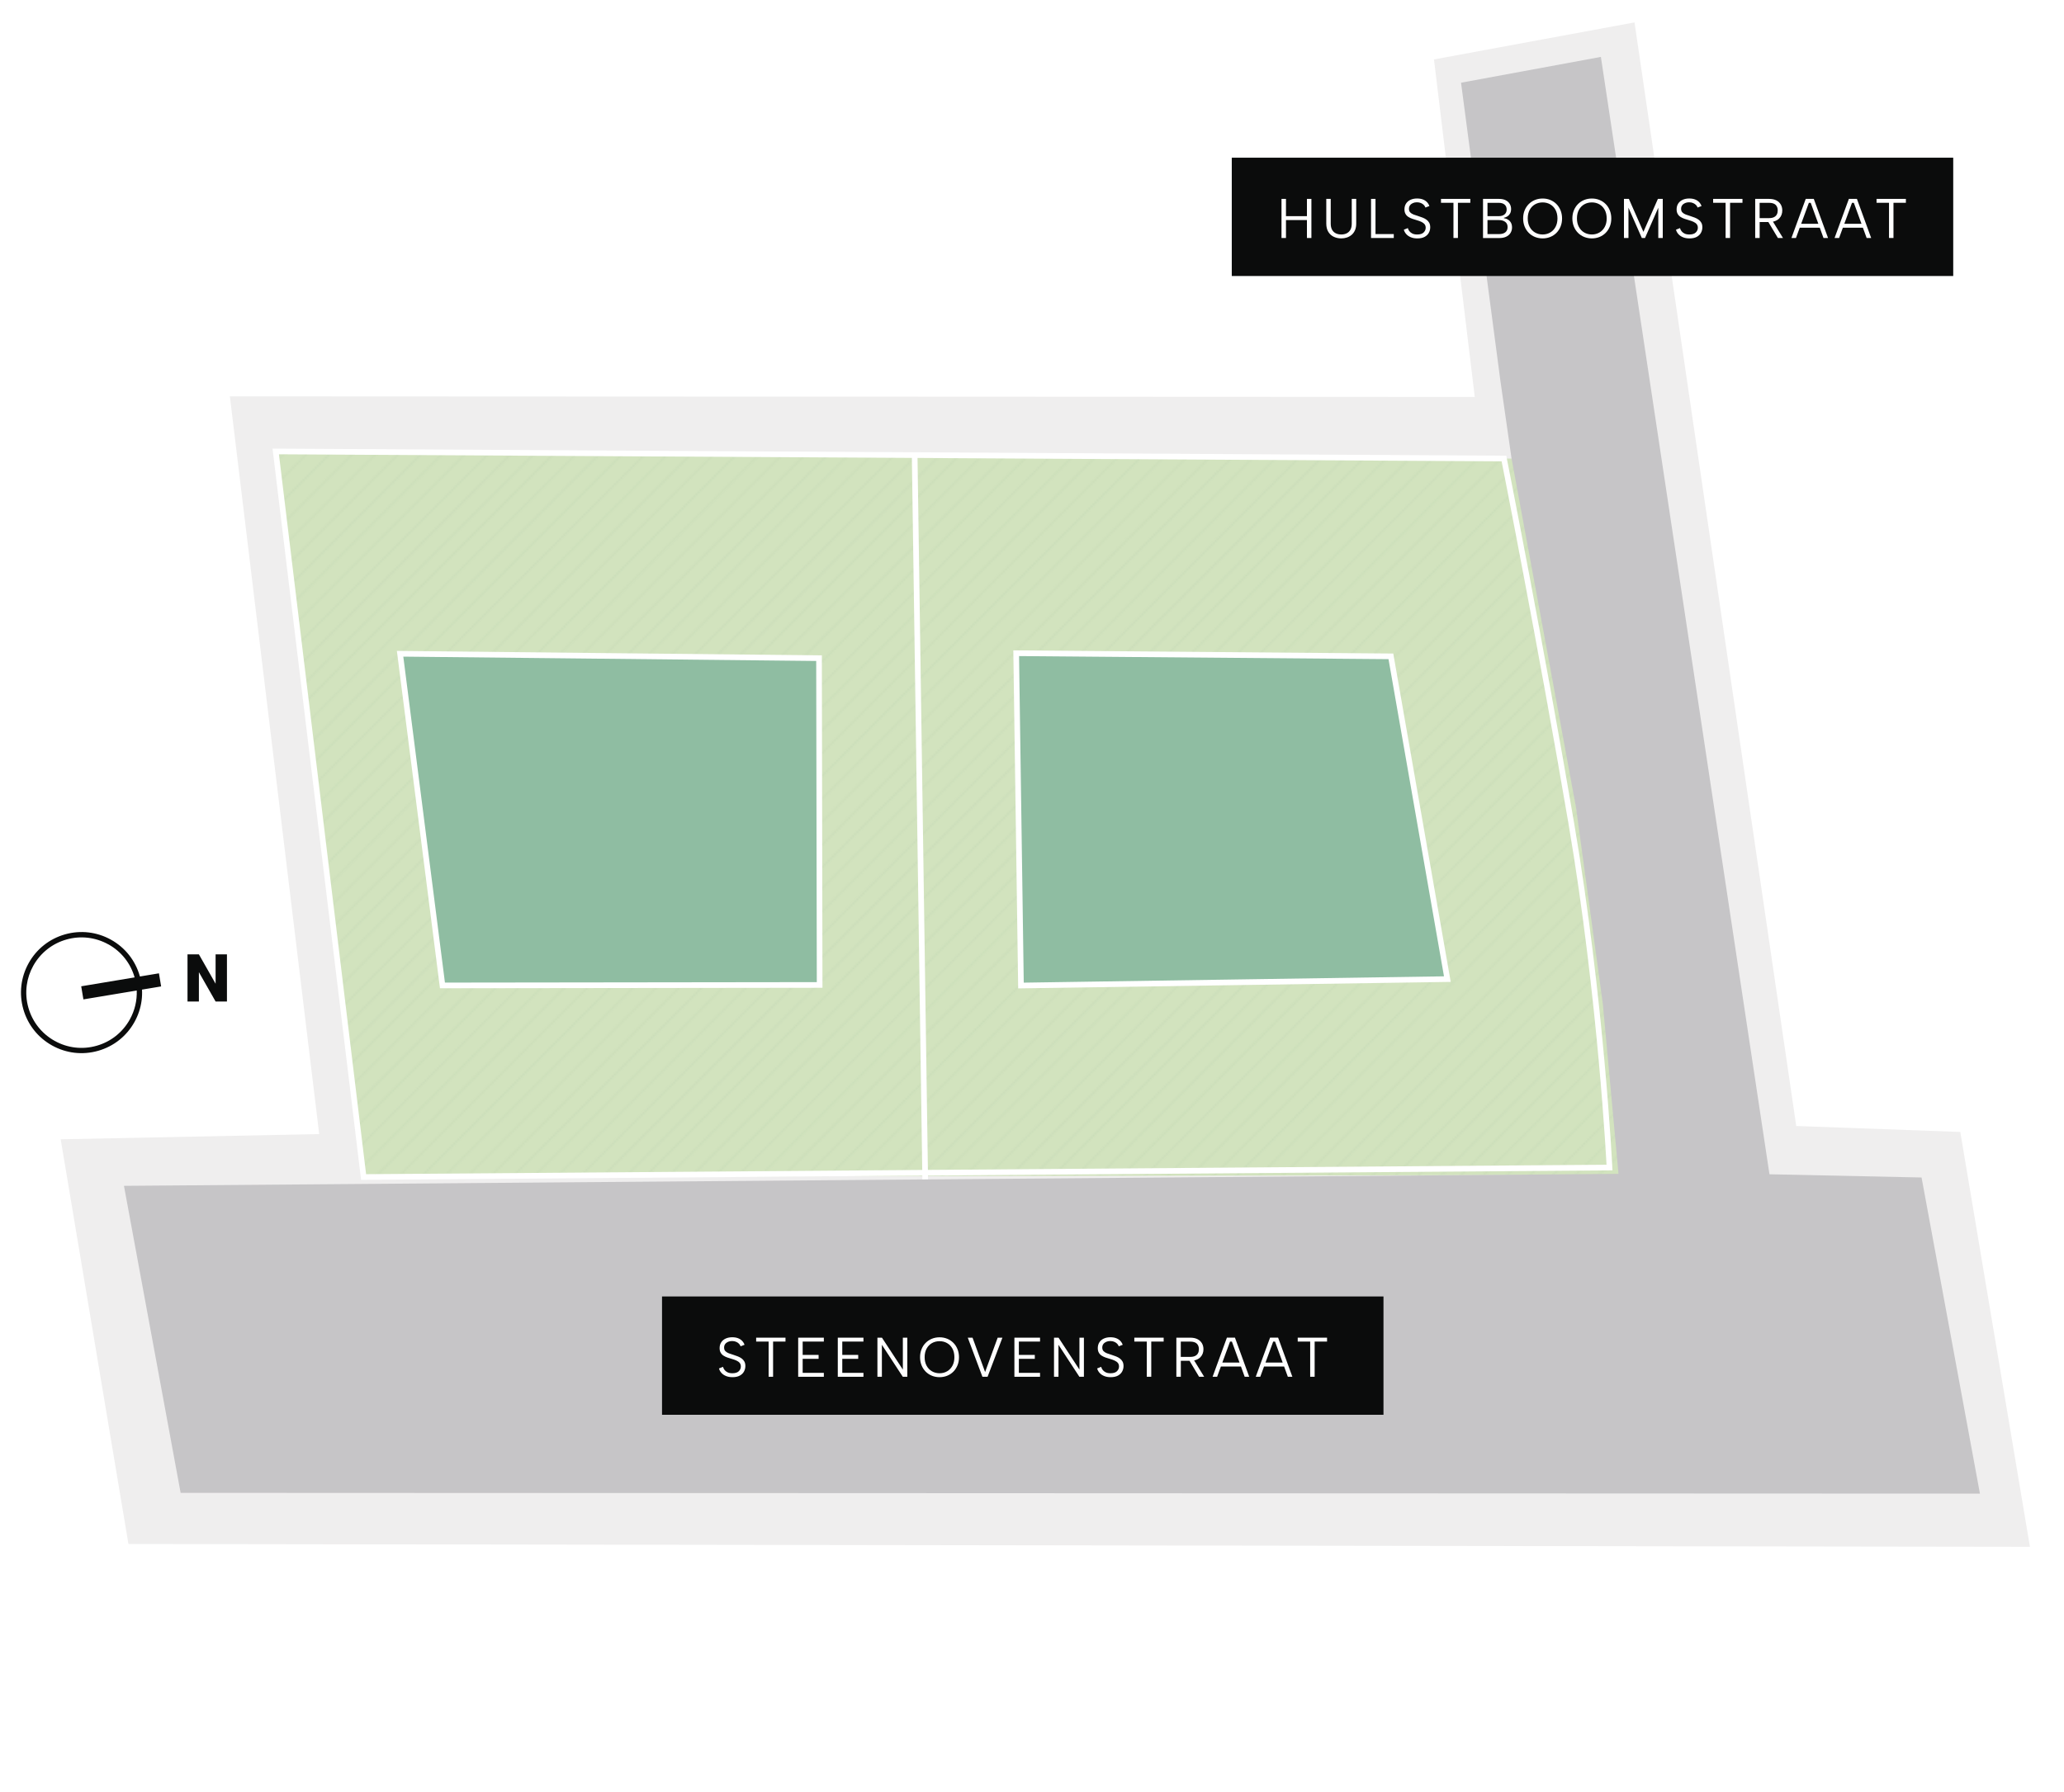 <?xml version="1.0" encoding="UTF-8"?>
<svg xmlns="http://www.w3.org/2000/svg" xmlns:xlink="http://www.w3.org/1999/xlink" viewBox="0 0 1094.81 950.81">
  <defs>
    <pattern id="White_Grass" data-name="White Grass" x="0" y="0" width="200" height="200" patternTransform="translate(1399.53 -3383.38) rotate(-10.46) scale(.83)" patternUnits="userSpaceOnUse" viewBox="0 0 200 200">
      <g>
        <rect width="200" height="200" fill="none" stroke-width="0"/>
        <polyline points="200 146.77 200 138.82 200 134.75 200 134.09 134.09 200 134.75 200 138.82 200 146.77 200" fill="#fff" stroke-width="0"/>
        <polygon points="176.09 200 200 176.09 200 163.41 163.41 200 176.09 200" fill="#fff" stroke-width="0"/>
        <polygon points="184.09 200 196.77 200 200 196.77 200 184.09 191.03 193.06 184.09 200" fill="#fff" stroke-width="0"/>
        <polygon points="84.09 200 96.77 200 200 96.77 200 88.82 200 84.75 200 84.09 91.03 193.06 84.09 200" fill="#fff" stroke-width="0"/>
        <polygon points="126.09 200 200 126.09 200 113.41 113.41 200 126.09 200" fill="#fff" stroke-width="0"/>
        <polygon points="13.41 200 26.09 200 181.79 44.3 181.79 44.3 200 26.09 200 13.41 175.45 37.96 13.41 200" fill="#fff" stroke-width="0"/>
        <polyline points="141.03 93.06 110.79 123.3 34.09 200 34.75 200 38.82 200 46.77 200 117.13 129.64 117.13 129.64 200 46.77 200 38.82 200 34.75" fill="#fff" stroke-width="0"/>
        <polygon points="125.45 137.96 63.41 200 76.09 200 131.79 144.3 131.79 144.3 200 76.09 200 63.41 155.69 107.72 125.45 137.96" fill="#fff" stroke-width="0"/>
        <polygon points="17.13 129.64 146.77 0 138.82 0 134.75 0 134.09 0 41.03 93.06 10.79 123.3 0 134.09 0 134.75 0 138.82 0 146.77 17.13 129.64 17.13 129.64" fill="#fff" stroke-width="0"/>
        <polygon points="31.79 144.3 176.09 0 163.41 0 55.69 107.72 25.45 137.96 0 163.41 0 176.09 31.79 144.3 31.79 144.3" fill="#fff" stroke-width="0"/>
        <polygon points="38.82 0 34.75 0 34.09 0 0 34.09 0 34.75 0 38.82 0 46.77 46.77 0 38.82 0" fill="#fff" stroke-width="0"/>
        <polygon points="63.41 0 0 63.41 0 76.09 76.09 0 63.41 0" fill="#fff" stroke-width="0"/>
        <polygon points="167.13 29.64 196.77 0 184.09 0 160.79 23.3 0 184.09 0 196.77 167.13 29.64 167.13 29.64" fill="#fff" stroke-width="0"/>
        <polygon points="67.13 29.64 96.77 0 84.09 0 60.79 23.3 0 84.09 0 84.75 0 88.82 0 96.77 67.13 29.64 67.13 29.64" fill="#fff" stroke-width="0"/>
        <polygon points="81.79 44.3 126.09 0 113.41 0 105.69 7.72 75.45 37.96 0 113.41 0 126.09 81.79 44.3 81.79 44.3" fill="#fff" stroke-width="0"/>
        <polygon points="13.41 0 5.69 7.72 0 13.41 0 26.09 26.09 0 13.41 0" fill="#fff" stroke-width="0"/>
      </g>
    </pattern>
    <pattern id="White_Grass_2" data-name="White Grass 2" x="0" y="0" width="200" height="200" patternTransform="translate(-488.62 -2432.93) scale(1.08)" patternUnits="userSpaceOnUse" viewBox="0 0 200 200">
      <g>
        <rect width="200" height="200" fill="none" stroke-width="0"/>
        <line x1="400" y1="200" x2="200" y2="400" fill="#1d1d1c" stroke="#759b85" stroke-miterlimit="10" stroke-width=".5"/>
        <line x1="200" y1="200" x2="0" y2="400" fill="#1d1d1c" stroke="#759b85" stroke-miterlimit="10" stroke-width=".5"/>
        <line x1="0" y1="200" x2="-200" y2="400" fill="#1d1d1c" stroke="#759b85" stroke-miterlimit="10" stroke-width=".5"/>
        <line x1="400" y1="0" x2="200" y2="200" fill="#1d1d1c" stroke="#759b85" stroke-miterlimit="10" stroke-width=".5"/>
        <g>
          <line x1="200" y1="0" x2="0" y2="200" fill="#1d1d1c" stroke="#759b85" stroke-miterlimit="10" stroke-width=".5"/>
          <line x1="205.63" y1="5.63" x2="5.63" y2="205.63" fill="#1d1d1c" stroke="#759b85" stroke-miterlimit="10" stroke-width=".5"/>
          <line x1="211.26" y1="11.26" x2="11.26" y2="211.26" fill="#1d1d1c" stroke="#759b85" stroke-miterlimit="10" stroke-width=".5"/>
          <line x1="216.89" y1="16.89" x2="16.89" y2="216.89" fill="#1d1d1c" stroke="#759b85" stroke-miterlimit="10" stroke-width=".5"/>
          <line x1="222.52" y1="22.52" x2="22.52" y2="222.52" fill="#1d1d1c" stroke="#759b85" stroke-miterlimit="10" stroke-width=".5"/>
          <line x1="228.15" y1="28.15" x2="28.15" y2="228.15" fill="#1d1d1c" stroke="#759b85" stroke-miterlimit="10" stroke-width=".5"/>
          <line x1="233.78" y1="33.78" x2="33.78" y2="233.78" fill="#1d1d1c" stroke="#759b85" stroke-miterlimit="10" stroke-width=".5"/>
          <line x1="239.41" y1="39.41" x2="39.41" y2="239.41" fill="#1d1d1c" stroke="#759b85" stroke-miterlimit="10" stroke-width=".5"/>
          <line x1="245.03" y1="45.03" x2="45.03" y2="245.03" fill="#1d1d1c" stroke="#759b85" stroke-miterlimit="10" stroke-width=".5"/>
          <line x1="250.66" y1="50.66" x2="50.66" y2="250.66" fill="#1d1d1c" stroke="#759b85" stroke-miterlimit="10" stroke-width=".5"/>
          <line x1="256.29" y1="56.29" x2="56.29" y2="256.29" fill="#1d1d1c" stroke="#759b85" stroke-miterlimit="10" stroke-width=".5"/>
          <line x1="261.92" y1="61.92" x2="61.92" y2="261.92" fill="#1d1d1c" stroke="#759b85" stroke-miterlimit="10" stroke-width=".5"/>
          <line x1="267.55" y1="67.55" x2="67.55" y2="267.55" fill="#1d1d1c" stroke="#759b85" stroke-miterlimit="10" stroke-width=".5"/>
          <line x1="272.18" y1="73.18" x2="72.18" y2="273.18" fill="#1d1d1c" stroke="#759b85" stroke-miterlimit="10" stroke-width=".5"/>
          <line x1="277.81" y1="78.81" x2="77.81" y2="278.81" fill="#1d1d1c" stroke="#759b85" stroke-miterlimit="10" stroke-width=".5"/>
          <line x1="283.44" y1="84.44" x2="83.44" y2="284.44" fill="#1d1d1c" stroke="#759b85" stroke-miterlimit="10" stroke-width=".5"/>
          <line x1="289.07" y1="90.07" x2="89.07" y2="290.07" fill="#1d1d1c" stroke="#759b85" stroke-miterlimit="10" stroke-width=".5"/>
          <line x1="294.7" y1="95.7" x2="94.7" y2="295.7" fill="#1d1d1c" stroke="#759b85" stroke-miterlimit="10" stroke-width=".5"/>
        </g>
        <g>
          <line x1="0" y1="0" x2="-200" y2="200" fill="#1d1d1c" stroke="#759b85" stroke-miterlimit="10" stroke-width=".5"/>
          <line x1="5.63" y1="5.63" x2="-194.37" y2="205.63" fill="#1d1d1c" stroke="#759b85" stroke-miterlimit="10" stroke-width=".5"/>
          <line x1="11.26" y1="11.26" x2="-188.74" y2="211.26" fill="#1d1d1c" stroke="#759b85" stroke-miterlimit="10" stroke-width=".5"/>
          <line x1="16.89" y1="16.89" x2="-183.11" y2="216.89" fill="#1d1d1c" stroke="#759b85" stroke-miterlimit="10" stroke-width=".5"/>
          <line x1="22.52" y1="22.52" x2="-177.48" y2="222.52" fill="#1d1d1c" stroke="#759b85" stroke-miterlimit="10" stroke-width=".5"/>
          <line x1="28.15" y1="28.15" x2="-171.85" y2="228.15" fill="#1d1d1c" stroke="#759b85" stroke-miterlimit="10" stroke-width=".5"/>
          <line x1="33.78" y1="33.78" x2="-166.22" y2="233.78" fill="#1d1d1c" stroke="#759b85" stroke-miterlimit="10" stroke-width=".5"/>
          <line x1="39.41" y1="39.41" x2="-160.59" y2="239.41" fill="#1d1d1c" stroke="#759b85" stroke-miterlimit="10" stroke-width=".5"/>
          <line x1="45.03" y1="45.03" x2="-154.97" y2="245.03" fill="#1d1d1c" stroke="#759b85" stroke-miterlimit="10" stroke-width=".5"/>
          <line x1="50.66" y1="50.66" x2="-149.34" y2="250.66" fill="#1d1d1c" stroke="#759b85" stroke-miterlimit="10" stroke-width=".5"/>
          <line x1="56.29" y1="56.29" x2="-143.71" y2="256.29" fill="#1d1d1c" stroke="#759b85" stroke-miterlimit="10" stroke-width=".5"/>
          <line x1="61.92" y1="61.92" x2="-138.08" y2="261.92" fill="#1d1d1c" stroke="#759b85" stroke-miterlimit="10" stroke-width=".5"/>
          <line x1="67.55" y1="67.55" x2="-132.45" y2="267.55" fill="#1d1d1c" stroke="#759b85" stroke-miterlimit="10" stroke-width=".5"/>
          <line x1="72.18" y1="73.18" x2="-127.82" y2="273.18" fill="#1d1d1c" stroke="#759b85" stroke-miterlimit="10" stroke-width=".5"/>
          <line x1="77.81" y1="78.81" x2="-122.19" y2="278.81" fill="#1d1d1c" stroke="#759b85" stroke-miterlimit="10" stroke-width=".5"/>
          <line x1="83.44" y1="84.44" x2="-116.56" y2="284.44" fill="#1d1d1c" stroke="#759b85" stroke-miterlimit="10" stroke-width=".5"/>
          <line x1="89.07" y1="90.07" x2="-110.93" y2="290.07" fill="#1d1d1c" stroke="#759b85" stroke-miterlimit="10" stroke-width=".5"/>
          <line x1="94.7" y1="95.7" x2="-105.3" y2="295.7" fill="#1d1d1c" stroke="#759b85" stroke-miterlimit="10" stroke-width=".5"/>
        </g>
        <line x1="400" y1="-200" x2="200" y2="0" fill="#1d1d1c" stroke="#759b85" stroke-miterlimit="10" stroke-width=".5"/>
        <g>
          <line x1="200" y1="-200" x2="0" y2="0" fill="#1d1d1c" stroke="#759b85" stroke-miterlimit="10" stroke-width=".5"/>
          <line x1="205.63" y1="-194.37" x2="5.63" y2="5.63" fill="#1d1d1c" stroke="#759b85" stroke-miterlimit="10" stroke-width=".5"/>
          <line x1="211.26" y1="-188.74" x2="11.26" y2="11.26" fill="#1d1d1c" stroke="#759b85" stroke-miterlimit="10" stroke-width=".5"/>
          <line x1="216.89" y1="-183.11" x2="16.89" y2="16.89" fill="#1d1d1c" stroke="#759b85" stroke-miterlimit="10" stroke-width=".5"/>
          <line x1="222.52" y1="-177.48" x2="22.52" y2="22.52" fill="#1d1d1c" stroke="#759b85" stroke-miterlimit="10" stroke-width=".5"/>
          <line x1="228.15" y1="-171.85" x2="28.15" y2="28.15" fill="#1d1d1c" stroke="#759b85" stroke-miterlimit="10" stroke-width=".5"/>
          <line x1="233.78" y1="-166.22" x2="33.78" y2="33.78" fill="#1d1d1c" stroke="#759b85" stroke-miterlimit="10" stroke-width=".5"/>
          <line x1="239.41" y1="-160.59" x2="39.41" y2="39.41" fill="#1d1d1c" stroke="#759b85" stroke-miterlimit="10" stroke-width=".5"/>
          <line x1="245.03" y1="-154.97" x2="45.03" y2="45.03" fill="#1d1d1c" stroke="#759b85" stroke-miterlimit="10" stroke-width=".5"/>
          <line x1="250.66" y1="-149.34" x2="50.66" y2="50.66" fill="#1d1d1c" stroke="#759b85" stroke-miterlimit="10" stroke-width=".5"/>
          <line x1="256.29" y1="-143.71" x2="56.29" y2="56.29" fill="#1d1d1c" stroke="#759b85" stroke-miterlimit="10" stroke-width=".5"/>
          <line x1="261.92" y1="-138.08" x2="61.92" y2="61.92" fill="#1d1d1c" stroke="#759b85" stroke-miterlimit="10" stroke-width=".5"/>
          <line x1="267.55" y1="-132.45" x2="67.55" y2="67.55" fill="#1d1d1c" stroke="#759b85" stroke-miterlimit="10" stroke-width=".5"/>
          <line x1="272.18" y1="-126.82" x2="72.18" y2="73.18" fill="#1d1d1c" stroke="#759b85" stroke-miterlimit="10" stroke-width=".5"/>
          <line x1="277.81" y1="-121.19" x2="77.81" y2="78.81" fill="#1d1d1c" stroke="#759b85" stroke-miterlimit="10" stroke-width=".5"/>
          <line x1="283.44" y1="-115.56" x2="83.44" y2="84.44" fill="#1d1d1c" stroke="#759b85" stroke-miterlimit="10" stroke-width=".5"/>
          <line x1="289.07" y1="-109.93" x2="89.07" y2="90.07" fill="#1d1d1c" stroke="#759b85" stroke-miterlimit="10" stroke-width=".5"/>
          <line x1="294.7" y1="-104.3" x2="94.7" y2="95.7" fill="#1d1d1c" stroke="#759b85" stroke-miterlimit="10" stroke-width=".5"/>
        </g>
        <g>
          <line x1="0" y1="-200" x2="-200" y2="0" fill="#1d1d1c" stroke="#759b85" stroke-miterlimit="10" stroke-width=".5"/>
          <line x1="5.63" y1="-194.37" x2="-194.37" y2="5.63" fill="#1d1d1c" stroke="#759b85" stroke-miterlimit="10" stroke-width=".5"/>
          <line x1="11.26" y1="-188.74" x2="-188.74" y2="11.26" fill="#1d1d1c" stroke="#759b85" stroke-miterlimit="10" stroke-width=".5"/>
          <line x1="16.89" y1="-183.11" x2="-183.11" y2="16.89" fill="#1d1d1c" stroke="#759b85" stroke-miterlimit="10" stroke-width=".5"/>
          <line x1="22.52" y1="-177.48" x2="-177.48" y2="22.52" fill="#1d1d1c" stroke="#759b85" stroke-miterlimit="10" stroke-width=".5"/>
          <line x1="28.15" y1="-171.85" x2="-171.85" y2="28.15" fill="#1d1d1c" stroke="#759b85" stroke-miterlimit="10" stroke-width=".5"/>
          <line x1="33.78" y1="-166.22" x2="-166.22" y2="33.78" fill="#1d1d1c" stroke="#759b85" stroke-miterlimit="10" stroke-width=".5"/>
          <line x1="39.41" y1="-160.59" x2="-160.59" y2="39.41" fill="#1d1d1c" stroke="#759b85" stroke-miterlimit="10" stroke-width=".5"/>
          <line x1="45.03" y1="-154.97" x2="-154.97" y2="45.03" fill="#1d1d1c" stroke="#759b85" stroke-miterlimit="10" stroke-width=".5"/>
          <line x1="50.66" y1="-149.34" x2="-149.34" y2="50.66" fill="#1d1d1c" stroke="#759b85" stroke-miterlimit="10" stroke-width=".5"/>
          <line x1="56.29" y1="-143.71" x2="-143.71" y2="56.29" fill="#1d1d1c" stroke="#759b85" stroke-miterlimit="10" stroke-width=".5"/>
          <line x1="61.92" y1="-138.08" x2="-138.08" y2="61.92" fill="#1d1d1c" stroke="#759b85" stroke-miterlimit="10" stroke-width=".5"/>
          <line x1="67.55" y1="-132.45" x2="-132.45" y2="67.55" fill="#1d1d1c" stroke="#759b85" stroke-miterlimit="10" stroke-width=".5"/>
          <line x1="72.18" y1="-126.82" x2="-127.82" y2="73.18" fill="#1d1d1c" stroke="#759b85" stroke-miterlimit="10" stroke-width=".5"/>
          <line x1="77.81" y1="-121.19" x2="-122.19" y2="78.81" fill="#1d1d1c" stroke="#759b85" stroke-miterlimit="10" stroke-width=".5"/>
          <line x1="83.44" y1="-115.56" x2="-116.56" y2="84.44" fill="#1d1d1c" stroke="#759b85" stroke-miterlimit="10" stroke-width=".5"/>
          <line x1="89.07" y1="-109.93" x2="-110.93" y2="90.07" fill="#1d1d1c" stroke="#759b85" stroke-miterlimit="10" stroke-width=".5"/>
          <line x1="94.7" y1="-104.3" x2="-105.3" y2="95.7" fill="#1d1d1c" stroke="#759b85" stroke-miterlimit="10" stroke-width=".5"/>
        </g>
      </g>
    </pattern>
  </defs>
  <g id="Basis">
    <polyline points="152.34 242.28 198.94 627.24 865.84 626.42 809.28 247.75" fill="url(#White_Grass)" opacity=".12" stroke-width="0"/>
    <polygon points="867 11.89 952.78 597.39 1039.8 600.55 1076.74 820.64 68.13 819.16 32.19 604.45 169.31 601.67 121.93 210.28 782.26 210.59 760.63 31.53 867 11.89" fill="#efeeee" stroke-width="0"/>
    <polyline points="152.34 242.28 198.94 627.24 865.84 626.42 809.28 247.75" fill="url(#White_Grass)" opacity=".12" stroke-width="0"/>
  </g>
  <g id="Gras">
    <polygon points="192.87 624.47 867.5 623.34 806.24 243.31 146.27 239.51 192.87 624.47" fill="#d2e3be" stroke-width="0"/>
    <polygon points="192.87 624.47 867.5 623.34 806.24 243.31 146.27 239.51 192.87 624.47" fill="url(#White_Grass_2)" opacity=".12" stroke-width="0"/>
  </g>
  <g id="Woningen">
    <polygon points="434.44 349.19 212.22 346.85 234.69 522.81 434.76 522.56 434.44 349.19" fill="#8fbda2" stroke="#fff" stroke-miterlimit="10" stroke-width="3"/>
    <polygon points="539.02 346.56 737.77 348.22 767.72 519.46 541.55 522.86 539.02 346.56" fill="#8fbda2" stroke="#fff" stroke-miterlimit="10" stroke-width="3"/>
  </g>
  <g id="Strokes">
    <line x1="485.17" y1="242.09" x2="490.78" y2="627.29" fill="#bbd36a" stroke="#fff" stroke-miterlimit="10" stroke-width="3"/>
    <path d="M192.87,624.47l660.86-5.04s-4.35-89.01-20.23-182.43c-15.87-93.41-35.76-193.74-35.76-193.74l-651.48-3.75,46.6,384.96Z" fill="none" stroke="#fff" stroke-miterlimit="10" stroke-width="3"/>
  </g>
  <g id="Straat">
    <polyline points="774.98 43.88 795.91 202.41 801.74 243.03 835.97 428.49 850.19 532.59 858.5 622.78 65.75 629.14 95.81 792.02 1050.22 792.43 1019.26 624.71 938.58 623 849.16 30.19" fill="#c6c5c7" stroke-width="0"/>
  </g>
  <g id="Straatnaam">
    <g>
      <rect x="653.37" y="83.66" width="382.68" height="62.77" fill="#0b0c0c" stroke-width="0"/>
      <g>
        <path d="M679.75,105.52h2.37v9.16h11.12v-9.16h2.37v20.75h-2.37v-9.52h-11.12v9.52h-2.37v-20.75Z" fill="#fff" stroke-width="0"/>
        <path d="M703.49,105.52h2.37v13.1c0,1.36.25,2.47.74,3.32s1.16,1.47,2,1.87c.84.4,1.79.59,2.86.59s1.99-.2,2.82-.59c.83-.4,1.49-1.02,1.99-1.87.49-.85.74-1.96.74-3.32v-13.1h2.37v13.07c0,1.36-.21,2.54-.64,3.53-.43.99-1.01,1.8-1.76,2.45-.75.64-1.6,1.12-2.55,1.44s-1.95.47-2.99.47c-1.42,0-2.74-.28-3.94-.84-1.21-.56-2.17-1.43-2.9-2.59-.73-1.17-1.1-2.65-1.1-4.45v-13.07Z" fill="#fff" stroke-width="0"/>
        <path d="M729.61,105.52v18.67h9.69v2.08h-12.06v-20.75h2.37Z" fill="#fff" stroke-width="0"/>
        <path d="M746.77,121c.12.53.37,1.06.76,1.59.39.52.92.96,1.6,1.3.68.35,1.56.52,2.62.52,1.52,0,2.65-.36,3.38-1.07.73-.71,1.1-1.55,1.1-2.52,0-.77-.21-1.4-.62-1.9-.42-.49-.98-.9-1.69-1.23-.71-.33-1.51-.62-2.4-.87-.79-.22-1.58-.46-2.36-.73-.78-.27-1.49-.6-2.12-1.01-.63-.4-1.14-.93-1.51-1.59-.38-.65-.56-1.46-.56-2.43,0-1.17.28-2.18.83-3.04.55-.86,1.33-1.53,2.34-2,1.01-.47,2.18-.71,3.53-.71,1.17,0,2.18.17,3.05.5s1.6.81,2.18,1.41c.58.6,1.01,1.3,1.29,2.09l-2.1.8c-.14-.45-.41-.89-.8-1.32-.4-.42-.91-.78-1.54-1.05-.63-.28-1.35-.42-2.16-.42s-1.51.14-2.15.42c-.64.28-1.15.67-1.53,1.19-.38.51-.56,1.14-.56,1.87,0,.79.22,1.42.67,1.88s1.04.84,1.78,1.13c.74.29,1.56.56,2.45.82.81.26,1.6.53,2.36.83.76.3,1.44.66,2.05,1.1.6.44,1.08.98,1.44,1.63.36.65.53,1.45.53,2.4,0,1.05-.25,2.02-.74,2.92-.49.9-1.24,1.62-2.24,2.16-1,.54-2.28.82-3.84.82-1.3,0-2.45-.2-3.44-.61-.99-.4-1.8-.95-2.43-1.65-.63-.69-1.07-1.48-1.3-2.37l2.16-.86Z" fill="#fff" stroke-width="0"/>
        <path d="M764.35,105.52h15.56v2.07h-6.58v18.67h-2.37v-18.67h-6.61v-2.07Z" fill="#fff" stroke-width="0"/>
        <path d="M786.64,126.27v-20.75h8.45c1.46,0,2.67.25,3.62.74.95.49,1.65,1.14,2.12,1.94.46.8.7,1.69.7,2.65s-.17,1.74-.52,2.39c-.35.64-.81,1.15-1.39,1.53-.58.38-1.22.63-1.91.77v.21c.83.12,1.57.38,2.22.79.65.41,1.17.95,1.54,1.65.38.69.56,1.53.56,2.52s-.26,1.97-.77,2.82c-.51.85-1.27,1.52-2.27,2.02-1,.49-2.22.74-3.66.74h-8.68ZM799.18,111.15c0-1.09-.36-1.95-1.08-2.59-.72-.64-1.79-.96-3.22-.96h-5.87v7.08h5.96c1.34,0,2.38-.32,3.11-.95.73-.63,1.1-1.49,1.1-2.58ZM789.01,124.2h6.14c1.42,0,2.53-.32,3.33-.96.8-.64,1.2-1.57,1.2-2.77s-.42-2.12-1.26-2.76-1.96-.95-3.36-.95h-6.05v7.44Z" fill="#fff" stroke-width="0"/>
        <path d="M818.27,126.48c-1.46,0-2.82-.26-4.08-.77s-2.35-1.24-3.29-2.18c-.94-.94-1.67-2.06-2.19-3.35-.52-1.29-.79-2.72-.79-4.28s.26-2.99.79-4.28c.52-1.29,1.25-2.41,2.19-3.35.94-.94,2.04-1.66,3.29-2.18,1.25-.51,2.61-.77,4.08-.77s2.79.26,4.05.77c1.25.51,2.35,1.24,3.28,2.18.93.94,1.65,2.06,2.18,3.35.52,1.29.79,2.72.79,4.28s-.26,2.99-.79,4.28c-.52,1.29-1.25,2.41-2.18,3.35-.93.94-2.02,1.67-3.28,2.18-1.26.51-2.6.77-4.05.77ZM818.27,124.4c1.48,0,2.82-.35,4-1.04s2.12-1.67,2.82-2.95c.69-1.27,1.04-2.78,1.04-4.52s-.35-3.28-1.04-4.55c-.69-1.27-1.63-2.25-2.82-2.93-1.19-.68-2.52-1.02-4-1.02s-2.85.34-4.04,1.02c-1.2.68-2.14,1.66-2.83,2.93-.69,1.27-1.04,2.79-1.04,4.55s.35,3.25,1.04,4.52c.69,1.27,1.64,2.26,2.83,2.95,1.2.69,2.54,1.04,4.04,1.04Z" fill="#fff" stroke-width="0"/>
        <path d="M844.38,126.48c-1.46,0-2.82-.26-4.08-.77-1.26-.51-2.35-1.24-3.29-2.18s-1.67-2.06-2.19-3.35-.79-2.72-.79-4.28.26-2.99.79-4.28c.52-1.29,1.26-2.41,2.19-3.35.94-.94,2.03-1.66,3.29-2.18,1.25-.51,2.61-.77,4.08-.77s2.79.26,4.05.77c1.25.51,2.35,1.24,3.28,2.18.93.94,1.66,2.06,2.18,3.35.52,1.29.79,2.72.79,4.28s-.26,2.99-.79,4.28-1.25,2.41-2.18,3.35-2.02,1.67-3.28,2.18-2.6.77-4.05.77ZM844.38,124.4c1.48,0,2.82-.35,4-1.04,1.19-.69,2.12-1.67,2.82-2.95.69-1.27,1.04-2.78,1.04-4.52s-.35-3.28-1.04-4.55c-.69-1.27-1.63-2.25-2.82-2.93-1.19-.68-2.52-1.02-4-1.02s-2.85.34-4.05,1.02c-1.2.68-2.14,1.66-2.83,2.93-.69,1.27-1.04,2.79-1.04,4.55s.35,3.25,1.04,4.52c.69,1.27,1.63,2.26,2.83,2.95,1.2.69,2.54,1.04,4.05,1.04Z" fill="#fff" stroke-width="0"/>
        <path d="M863.77,126.27h-2.37v-20.75h2.61l7.71,17.49,7.68-17.49h2.58v20.75h-2.37v-16.07l-7.05,16.07h-1.69l-7.08-16.07v16.07Z" fill="#fff" stroke-width="0"/>
        <path d="M891.13,121c.12.53.37,1.06.76,1.59.38.52.92.96,1.6,1.3.68.35,1.56.52,2.62.52,1.52,0,2.65-.36,3.38-1.07.73-.71,1.1-1.55,1.1-2.52,0-.77-.21-1.4-.62-1.9s-.98-.9-1.69-1.23c-.71-.33-1.51-.62-2.4-.87-.79-.22-1.58-.46-2.36-.73-.78-.27-1.49-.6-2.12-1.01-.63-.4-1.14-.93-1.51-1.59-.38-.65-.56-1.46-.56-2.43,0-1.17.28-2.18.83-3.04.55-.86,1.33-1.53,2.34-2,1.01-.47,2.18-.71,3.53-.71,1.17,0,2.18.17,3.05.5.87.34,1.6.81,2.18,1.41.58.6,1.01,1.3,1.29,2.09l-2.1.8c-.14-.45-.41-.89-.8-1.32-.4-.42-.91-.78-1.54-1.05-.63-.28-1.35-.42-2.16-.42s-1.51.14-2.15.42c-.64.28-1.15.67-1.53,1.19-.38.51-.56,1.14-.56,1.87,0,.79.22,1.42.67,1.88.44.46,1.04.84,1.78,1.13.74.29,1.56.56,2.45.82.81.26,1.6.53,2.36.83s1.44.66,2.04,1.1c.6.44,1.08.98,1.44,1.63.36.65.53,1.45.53,2.4,0,1.05-.25,2.02-.74,2.92-.49.9-1.24,1.62-2.24,2.16-1,.54-2.28.82-3.84.82-1.3,0-2.45-.2-3.44-.61-.99-.4-1.8-.95-2.43-1.65-.63-.69-1.07-1.48-1.3-2.37l2.16-.86Z" fill="#fff" stroke-width="0"/>
        <path d="M908.7,105.52h15.56v2.07h-6.58v18.67h-2.37v-18.67h-6.61v-2.07Z" fill="#fff" stroke-width="0"/>
        <path d="M938.29,105.52c1.62,0,2.95.28,3.99.83,1.04.55,1.81,1.29,2.33,2.21s.77,1.95.77,3.1c0,.81-.13,1.58-.4,2.31-.27.73-.69,1.38-1.26,1.96-.57.57-1.3,1.03-2.19,1.36-.89.34-1.96.5-3.2.5h-4.95v8.48h-2.37v-20.75h7.29ZM942.97,111.66c0-1.25-.37-2.23-1.1-2.96-.73-.73-1.93-1.1-3.59-1.1h-4.92v8.12h4.95c1.09,0,1.97-.17,2.65-.5.68-.34,1.19-.81,1.51-1.42.33-.61.49-1.32.49-2.13ZM940.01,116.91l5.75,9.37h-2.7l-5.6-9.37h2.55Z" fill="#fff" stroke-width="0"/>
        <path d="M960.46,107.6h-.98l-6.85,18.67h-2.4l7.59-20.75h4.27l7.56,20.75h-2.4l-6.79-18.67ZM953.94,118.74h12.09v2.08h-12.09v-2.08Z" fill="#fff" stroke-width="0"/>
        <path d="M983.34,107.6h-.98l-6.85,18.67h-2.4l7.59-20.75h4.27l7.56,20.75h-2.4l-6.79-18.67ZM976.82,118.74h12.09v2.08h-12.09v-2.08Z" fill="#fff" stroke-width="0"/>
        <path d="M995.38,105.52h15.56v2.07h-6.58v18.67h-2.37v-18.67h-6.61v-2.07Z" fill="#fff" stroke-width="0"/>
      </g>
    </g>
    <g>
      <rect x="351.16" y="687.83" width="382.68" height="62.77" fill="#0b0c0c" stroke-width="0"/>
      <g>
        <path d="M383.51,725.16c.12.53.37,1.06.76,1.59.38.52.92.96,1.6,1.3.68.35,1.56.52,2.62.52,1.52,0,2.65-.36,3.38-1.07s1.1-1.55,1.1-2.52c0-.77-.21-1.4-.62-1.9s-.98-.9-1.69-1.23c-.71-.33-1.51-.62-2.4-.87-.79-.22-1.58-.46-2.36-.73-.78-.27-1.49-.6-2.12-1.01-.63-.4-1.14-.93-1.51-1.59-.38-.65-.56-1.46-.56-2.43,0-1.17.28-2.18.83-3.04.55-.86,1.33-1.53,2.34-2,1.01-.47,2.18-.71,3.53-.71,1.17,0,2.18.17,3.05.5.87.34,1.6.81,2.18,1.41.58.6,1.01,1.3,1.29,2.09l-2.1.8c-.14-.45-.41-.89-.8-1.32-.4-.42-.91-.78-1.54-1.05-.63-.28-1.35-.42-2.16-.42s-1.51.14-2.15.42c-.64.28-1.15.67-1.53,1.19-.38.51-.56,1.14-.56,1.87,0,.79.22,1.42.67,1.88.45.46,1.04.84,1.78,1.13.74.29,1.56.56,2.45.82.81.26,1.6.53,2.36.83s1.44.66,2.04,1.1c.6.44,1.08.98,1.44,1.63.36.65.53,1.45.53,2.4,0,1.05-.25,2.02-.74,2.92-.49.9-1.24,1.62-2.24,2.16-1,.54-2.28.82-3.84.82-1.3,0-2.45-.2-3.44-.61s-1.8-.95-2.43-1.65c-.63-.69-1.07-1.48-1.3-2.37l2.16-.86Z" fill="#fff" stroke-width="0"/>
        <path d="M401.09,709.69h15.56v2.07h-6.58v18.67h-2.37v-18.67h-6.61v-2.07Z" fill="#fff" stroke-width="0"/>
        <path d="M436.99,711.76h-11.23v7.08h8.45v2.08h-8.45v7.44h11.23v2.08h-13.61v-20.75h13.61v2.07Z" fill="#fff" stroke-width="0"/>
        <path d="M458,711.76h-11.23v7.08h8.45v2.08h-8.45v7.44h11.23v2.08h-13.61v-20.75h13.61v2.07Z" fill="#fff" stroke-width="0"/>
        <path d="M481.27,709.69v20.75h-2.4l-11.09-16.96v16.96h-2.37v-20.75h2.4l11.09,16.93v-16.93h2.37Z" fill="#fff" stroke-width="0"/>
        <path d="M498.38,730.65c-1.46,0-2.82-.26-4.08-.77s-2.35-1.24-3.29-2.18-1.67-2.06-2.19-3.35c-.52-1.29-.79-2.72-.79-4.28s.26-2.99.79-4.28c.52-1.29,1.25-2.41,2.19-3.35.94-.94,2.04-1.66,3.29-2.18,1.25-.51,2.61-.77,4.08-.77s2.79.26,4.05.77c1.25.51,2.35,1.24,3.28,2.18.93.94,1.66,2.06,2.18,3.35.52,1.29.79,2.72.79,4.28s-.26,2.99-.79,4.28-1.25,2.41-2.18,3.35-2.02,1.67-3.28,2.18-2.6.77-4.05.77ZM498.38,728.57c1.48,0,2.82-.35,4-1.04s2.12-1.67,2.82-2.95c.69-1.27,1.04-2.78,1.04-4.52s-.35-3.28-1.04-4.55c-.69-1.27-1.63-2.25-2.82-2.93-1.19-.68-2.52-1.02-4-1.02s-2.85.34-4.05,1.02c-1.2.68-2.14,1.66-2.83,2.93-.69,1.27-1.04,2.79-1.04,4.55s.35,3.25,1.04,4.52c.69,1.27,1.63,2.26,2.83,2.95,1.2.69,2.54,1.04,4.05,1.04Z" fill="#fff" stroke-width="0"/>
        <path d="M529.2,709.69h2.52l-7.88,20.75h-2.73l-7.77-20.75h2.52l6.67,18.23,6.67-18.23Z" fill="#fff" stroke-width="0"/>
        <path d="M551.67,711.76h-11.23v7.08h8.45v2.08h-8.45v7.44h11.23v2.08h-13.6v-20.75h13.6v2.07Z" fill="#fff" stroke-width="0"/>
        <path d="M574.94,709.69v20.75h-2.4l-11.09-16.96v16.96h-2.37v-20.75h2.4l11.09,16.93v-16.93h2.37Z" fill="#fff" stroke-width="0"/>
        <path d="M584.1,725.16c.12.53.37,1.06.76,1.59.38.52.92.96,1.6,1.3.68.35,1.56.52,2.62.52,1.52,0,2.65-.36,3.38-1.07.73-.71,1.1-1.55,1.1-2.52,0-.77-.21-1.4-.62-1.9s-.98-.9-1.69-1.23c-.71-.33-1.51-.62-2.4-.87-.79-.22-1.58-.46-2.36-.73-.78-.27-1.49-.6-2.12-1.01-.63-.4-1.14-.93-1.51-1.59-.38-.65-.56-1.46-.56-2.43,0-1.17.28-2.18.83-3.04.55-.86,1.33-1.53,2.34-2,1.01-.47,2.18-.71,3.53-.71,1.17,0,2.18.17,3.05.5.87.34,1.6.81,2.18,1.41.58.6,1.01,1.3,1.29,2.09l-2.1.8c-.14-.45-.41-.89-.8-1.32-.4-.42-.91-.78-1.54-1.05-.63-.28-1.35-.42-2.16-.42s-1.51.14-2.15.42c-.64.28-1.15.67-1.53,1.19-.38.51-.56,1.14-.56,1.87,0,.79.22,1.42.67,1.88.44.46,1.04.84,1.78,1.13.74.29,1.56.56,2.45.82.81.26,1.6.53,2.36.83s1.44.66,2.04,1.1c.6.44,1.08.98,1.44,1.63.36.65.53,1.45.53,2.4,0,1.05-.25,2.02-.74,2.92-.49.9-1.24,1.62-2.24,2.16-1,.54-2.28.82-3.84.82-1.3,0-2.45-.2-3.44-.61-.99-.4-1.8-.95-2.43-1.65-.63-.69-1.07-1.48-1.3-2.37l2.16-.86Z" fill="#fff" stroke-width="0"/>
        <path d="M601.68,709.69h15.56v2.07h-6.58v18.67h-2.37v-18.67h-6.61v-2.07Z" fill="#fff" stroke-width="0"/>
        <path d="M631.26,709.69c1.62,0,2.95.28,3.99.83,1.04.55,1.81,1.29,2.33,2.21s.77,1.95.77,3.1c0,.81-.13,1.58-.4,2.31-.27.73-.69,1.38-1.26,1.96-.57.57-1.3,1.03-2.19,1.36-.89.34-1.96.5-3.2.5h-4.95v8.48h-2.37v-20.75h7.29ZM635.94,715.83c0-1.25-.37-2.23-1.1-2.96-.73-.73-1.93-1.1-3.59-1.1h-4.92v8.12h4.95c1.09,0,1.97-.17,2.65-.5.68-.34,1.19-.81,1.51-1.42.33-.61.49-1.32.49-2.13ZM632.98,721.07l5.75,9.37h-2.7l-5.6-9.37h2.55Z" fill="#fff" stroke-width="0"/>
        <path d="M653.43,711.76h-.98l-6.85,18.67h-2.4l7.59-20.75h4.27l7.56,20.75h-2.4l-6.79-18.67ZM646.91,722.91h12.09v2.08h-12.09v-2.08Z" fill="#fff" stroke-width="0"/>
        <path d="M676.32,711.76h-.98l-6.85,18.67h-2.4l7.59-20.75h4.27l7.56,20.75h-2.4l-6.79-18.67ZM669.79,722.91h12.09v2.08h-12.09v-2.08Z" fill="#fff" stroke-width="0"/>
        <path d="M688.35,709.69h15.56v2.07h-6.58v18.67h-2.37v-18.67h-6.61v-2.07Z" fill="#fff" stroke-width="0"/>
      </g>
    </g>
  </g>
  <g id="Noordwijzer">
    <g>
      <path d="M120.37,531.36h-6s-8.87-15.58-8.87-15.58v15.58s-6.04,0-6.04,0v-25.03s6.04,0,6.04,0l8.86,15.58v-15.58s6.02,0,6.02,0v25.03Z" fill="#0b0c0c" stroke-width="0"/>
      <path d="M34.45,495.73c-8.25,2.35-15.09,7.77-19.26,15.27-4.17,7.5-5.17,16.17-2.82,24.42,2.35,8.25,7.77,15.09,15.27,19.26s16.17,5.17,24.42,2.82c8.25-2.35,15.09-7.77,19.26-15.27,1.98-3.55,3.24-7.37,3.77-11.27.27-1.96.34-3.95.24-5.93l10.14-1.69-1.16-6.95-10.1,1.68c-.02-.09-.04-.17-.07-.26-2.35-8.25-7.77-15.09-15.27-19.26-7.5-4.17-16.17-5.17-24.42-2.82ZM57.5,501.02c6.82,3.8,11.76,10.02,13.91,17.53l-28.33,4.72,1.16,6.95,28.29-4.71c.21,5.31-1.03,10.6-3.68,15.37-3.81,6.84-10.05,11.79-17.57,13.93-7.53,2.15-15.44,1.23-22.28-2.58-6.84-3.81-11.79-10.05-13.93-17.57-1.13-3.96-1.41-8.03-.87-11.99.49-3.57,1.64-7.05,3.44-10.28,3.81-6.84,10.05-11.79,17.57-13.93s15.44-1.23,22.28,2.58Z" fill="#0b0c0c" stroke-width="0"/>
    </g>
  </g>
</svg>
